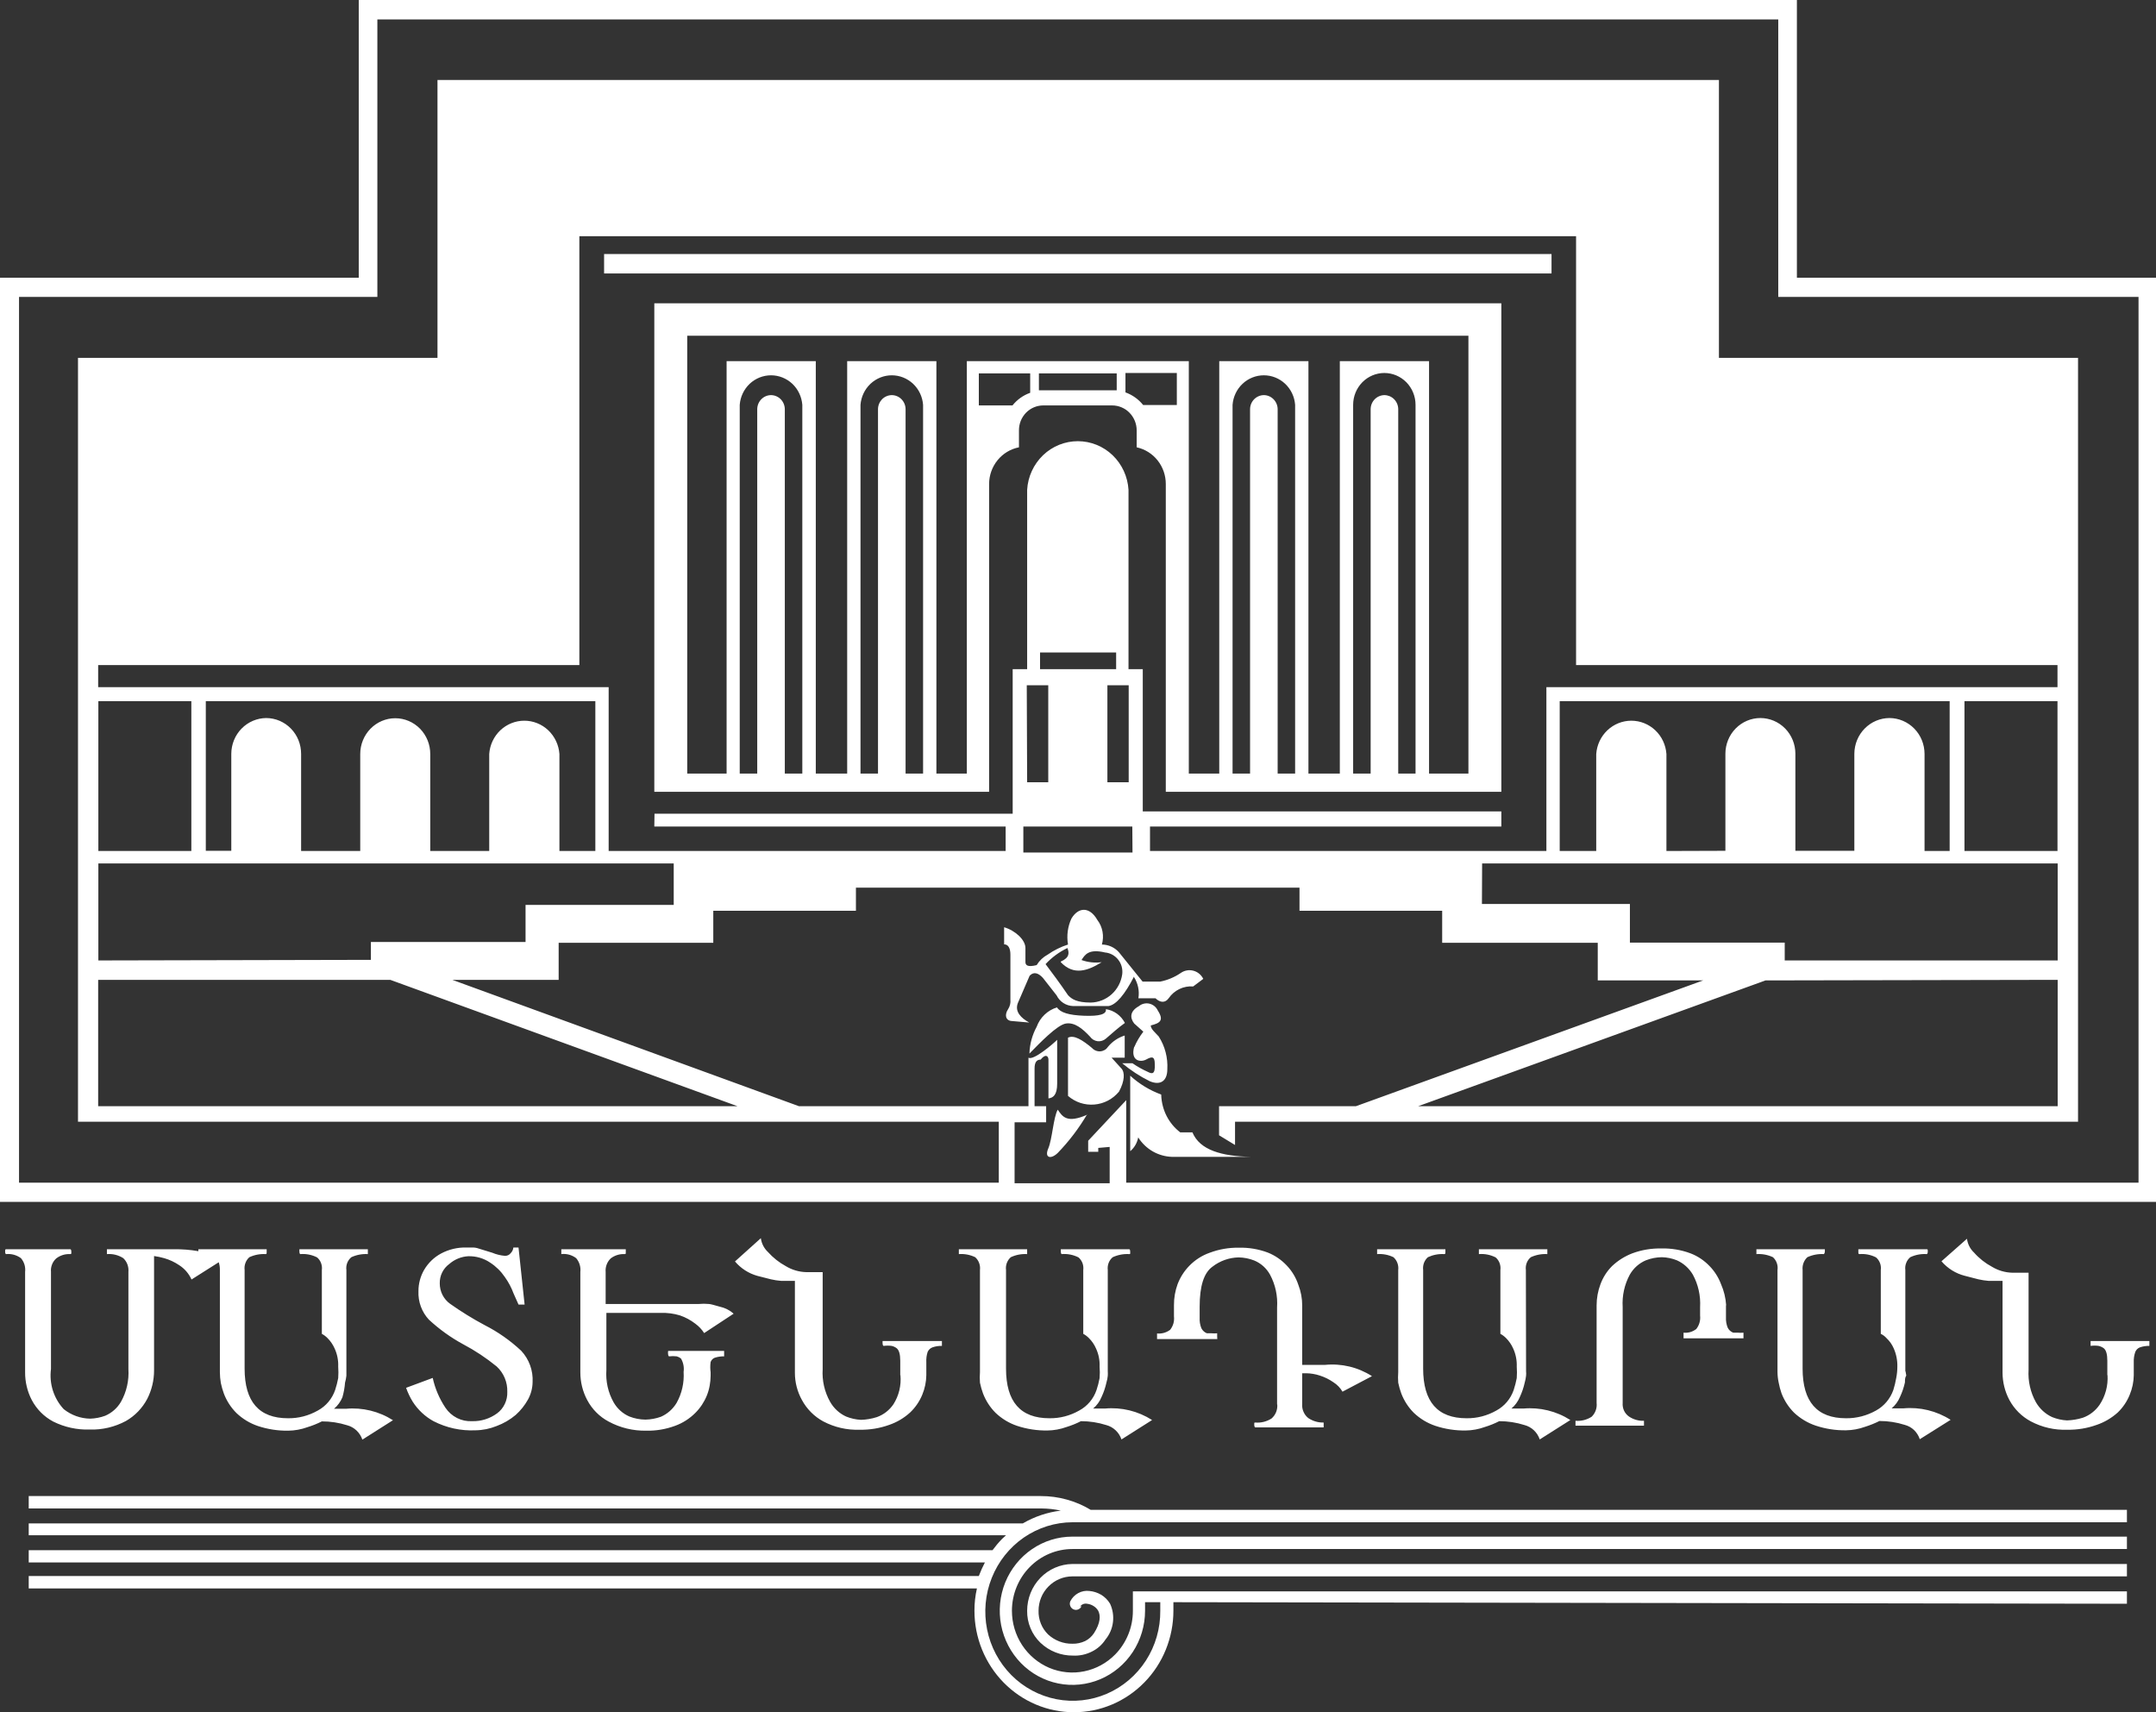 <svg width="68" height="54" viewBox="0 0 68 54" fill="none" xmlns="http://www.w3.org/2000/svg">
<rect x="0" y="0" width="68" height="54" fill="#333333" stroke="none"/>
<path fill-rule="evenodd" clip-rule="evenodd" d="M34.064 50.67C34.088 50.634 34.122 50.606 34.161 50.59C34.201 50.574 34.244 50.57 34.286 50.578C34.356 50.586 34.423 50.609 34.484 50.646C34.545 50.682 34.596 50.732 34.634 50.793C34.718 50.946 34.712 51.184 34.502 51.509C34.432 51.613 34.337 51.698 34.226 51.754C34.1 51.813 33.962 51.843 33.824 51.839C33.541 51.844 33.266 51.739 33.056 51.545C32.958 51.449 32.88 51.333 32.829 51.205C32.777 51.076 32.752 50.938 32.756 50.799C32.756 50.657 32.783 50.516 32.837 50.384C32.89 50.253 32.969 50.134 33.068 50.034C33.167 49.933 33.285 49.852 33.415 49.798C33.544 49.743 33.683 49.715 33.824 49.715H67.083V49.324H33.824C33.443 49.329 33.08 49.486 32.813 49.762C32.546 50.038 32.396 50.411 32.396 50.799C32.393 50.988 32.429 51.175 32.502 51.349C32.574 51.523 32.681 51.679 32.816 51.809C33.094 52.073 33.462 52.217 33.842 52.213C34.049 52.224 34.256 52.179 34.442 52.084C34.615 51.999 34.762 51.868 34.868 51.705C34.995 51.551 35.077 51.363 35.102 51.163C35.128 50.963 35.096 50.76 35.012 50.578C34.941 50.459 34.842 50.36 34.724 50.291C34.611 50.226 34.486 50.186 34.358 50.175C34.237 50.16 34.115 50.184 34.008 50.242C33.901 50.3 33.814 50.389 33.758 50.499C33.748 50.523 33.743 50.548 33.742 50.574C33.742 50.6 33.747 50.625 33.757 50.649C33.766 50.673 33.78 50.695 33.798 50.713C33.815 50.731 33.837 50.746 33.86 50.756C33.883 50.766 33.908 50.771 33.933 50.772C33.958 50.772 33.983 50.767 34.007 50.757C34.03 50.748 34.052 50.733 34.07 50.715C34.088 50.697 34.102 50.676 34.112 50.652M37.009 50.529V50.799C37.009 51.219 36.928 51.635 36.77 52.024C36.613 52.412 36.382 52.765 36.09 53.062C35.799 53.359 35.453 53.595 35.072 53.756C34.692 53.917 34.284 54 33.872 54C33.46 54 33.052 53.917 32.671 53.756C32.29 53.595 31.945 53.359 31.653 53.062C31.362 52.765 31.131 52.412 30.973 52.024C30.815 51.635 30.734 51.219 30.734 50.799C30.733 50.562 30.759 50.326 30.812 50.095H0.906V49.703H30.872C30.927 49.557 30.992 49.413 31.064 49.275H0.906V48.889H31.304C31.396 48.764 31.496 48.645 31.604 48.534L31.73 48.418H0.906V48.045H32.258C32.627 47.829 33.035 47.692 33.458 47.641C33.261 47.597 33.06 47.575 32.858 47.573H0.906V47.182H32.828C33.103 47.181 33.378 47.218 33.644 47.292C33.909 47.364 34.163 47.473 34.4 47.616H67.083V48.008H33.824C33.278 48.01 32.744 48.178 32.291 48.49C31.839 48.802 31.487 49.244 31.281 49.76C31.074 50.276 31.023 50.843 31.133 51.389C31.242 51.935 31.509 52.435 31.897 52.827C32.286 53.218 32.78 53.483 33.317 53.588C33.853 53.693 34.408 53.633 34.911 53.416C35.414 53.199 35.843 52.834 36.143 52.368C36.443 51.902 36.6 51.356 36.595 50.799V50.529H36.115V50.799C36.115 51.261 35.981 51.713 35.729 52.098C35.477 52.482 35.12 52.782 34.701 52.959C34.282 53.136 33.821 53.182 33.377 53.092C32.932 53.002 32.524 52.779 32.203 52.452C31.883 52.125 31.665 51.708 31.576 51.255C31.488 50.801 31.533 50.331 31.706 49.904C31.88 49.477 32.174 49.112 32.551 48.855C32.927 48.598 33.37 48.461 33.824 48.461H67.083V48.852H33.824C33.318 48.852 32.833 49.058 32.475 49.423C32.117 49.788 31.916 50.283 31.916 50.799C31.916 51.184 32.027 51.561 32.237 51.881C32.447 52.201 32.745 52.451 33.093 52.599C33.442 52.746 33.826 52.785 34.196 52.709C34.567 52.634 34.907 52.448 35.174 52.176C35.351 51.995 35.491 51.78 35.587 51.544C35.683 51.308 35.732 51.054 35.731 50.799V50.187H67.083V50.578L37.009 50.529Z" fill="white"/>
<path fill-rule="evenodd" clip-rule="evenodd" d="M16.798 43.59C16.795 43.781 16.745 43.968 16.654 44.135C16.552 44.319 16.42 44.485 16.264 44.624C16.085 44.775 15.882 44.892 15.664 44.973C15.452 45.059 15.226 45.105 14.998 45.108C14.539 45.13 14.083 45.031 13.672 44.82C13.408 44.675 13.183 44.465 13.018 44.208C12.933 44.07 12.862 43.922 12.808 43.768L13.648 43.456C13.722 43.793 13.859 44.113 14.05 44.398C14.143 44.536 14.269 44.647 14.416 44.721C14.563 44.795 14.726 44.829 14.89 44.82C15.171 44.828 15.447 44.742 15.676 44.575C15.781 44.498 15.865 44.396 15.921 44.277C15.978 44.159 16.005 44.028 16 43.896C16.005 43.746 15.977 43.596 15.919 43.457C15.861 43.319 15.774 43.195 15.664 43.094C15.334 42.825 14.978 42.589 14.602 42.391C14.214 42.18 13.854 41.921 13.528 41.619C13.417 41.5 13.33 41.359 13.273 41.204C13.216 41.049 13.191 40.885 13.198 40.72C13.197 40.483 13.26 40.25 13.378 40.046C13.507 39.828 13.691 39.65 13.912 39.532C14.158 39.401 14.433 39.336 14.71 39.343H14.908C14.976 39.343 15.043 39.356 15.106 39.379L15.526 39.508C15.654 39.562 15.79 39.595 15.928 39.606C15.962 39.607 15.997 39.599 16.028 39.585C16.059 39.57 16.087 39.548 16.108 39.52C16.155 39.473 16.185 39.41 16.192 39.343H16.354L16.546 41.142H16.354L16.198 40.793C16.13 40.608 16.037 40.433 15.922 40.273C15.799 40.092 15.642 39.938 15.46 39.82C15.256 39.682 15.015 39.612 14.77 39.618C14.549 39.63 14.338 39.716 14.17 39.863C14.075 39.932 13.998 40.024 13.945 40.131C13.893 40.237 13.867 40.356 13.87 40.475C13.87 40.601 13.899 40.725 13.955 40.837C14.012 40.948 14.094 41.045 14.194 41.117C14.544 41.365 14.909 41.59 15.286 41.791C15.705 42.004 16.093 42.276 16.438 42.599C16.561 42.73 16.657 42.886 16.719 43.056C16.781 43.227 16.808 43.408 16.798 43.59ZM20.835 41.405H19.125V43.205C19.1 43.561 19.179 43.917 19.354 44.227C19.468 44.426 19.643 44.583 19.851 44.673C20.012 44.736 20.183 44.769 20.355 44.771C20.523 44.768 20.689 44.737 20.847 44.68C21.051 44.59 21.223 44.438 21.339 44.245C21.506 43.948 21.583 43.607 21.561 43.266C21.582 43.119 21.552 42.97 21.477 42.843C21.438 42.812 21.393 42.79 21.345 42.776C21.266 42.766 21.185 42.766 21.105 42.776C21.105 42.776 21.069 42.776 21.069 42.678C21.069 42.58 21.069 42.611 21.099 42.605H22.839C22.839 42.605 22.839 42.605 22.839 42.69C22.839 42.776 22.839 42.77 22.839 42.776C22.739 42.774 22.64 42.788 22.545 42.819C22.515 42.83 22.487 42.848 22.465 42.871C22.442 42.895 22.424 42.923 22.413 42.954C22.398 43.061 22.398 43.17 22.413 43.278V43.388C22.412 43.493 22.402 43.597 22.383 43.7C22.364 43.807 22.334 43.912 22.293 44.013C22.21 44.217 22.088 44.402 21.933 44.557C21.751 44.74 21.532 44.88 21.291 44.967C20.999 45.075 20.69 45.127 20.379 45.12C19.968 45.127 19.561 45.029 19.198 44.833C18.91 44.681 18.674 44.444 18.52 44.153C18.377 43.884 18.303 43.584 18.304 43.278V40.114C18.313 40.036 18.306 39.957 18.283 39.882C18.26 39.807 18.222 39.738 18.172 39.679C18.037 39.577 17.87 39.531 17.704 39.551C17.704 39.551 17.704 39.551 17.704 39.477C17.704 39.404 17.704 39.404 17.704 39.398H19.737C19.737 39.398 19.737 39.398 19.737 39.477C19.737 39.557 19.737 39.545 19.701 39.551C19.545 39.542 19.39 39.59 19.264 39.685C19.206 39.74 19.162 39.806 19.134 39.881C19.106 39.955 19.095 40.035 19.102 40.114V41.124H21.657H22.041C22.145 41.114 22.249 41.114 22.353 41.124C22.407 41.124 22.527 41.16 22.701 41.209C22.863 41.243 23.014 41.319 23.139 41.43L22.209 42.042C22.136 41.927 22.042 41.828 21.933 41.748C21.786 41.634 21.622 41.545 21.447 41.485C21.251 41.425 21.046 41.399 20.841 41.405H20.835ZM28.394 43.37V42.917C28.394 42.715 28.358 42.58 28.28 42.519C28.234 42.484 28.181 42.459 28.124 42.446C28.041 42.435 27.956 42.435 27.872 42.446C27.872 42.446 27.836 42.446 27.836 42.36C27.836 42.274 27.836 42.299 27.836 42.293H29.708C29.708 42.293 29.708 42.293 29.708 42.366C29.708 42.44 29.708 42.44 29.708 42.446C29.604 42.443 29.5 42.459 29.402 42.495C29.338 42.521 29.287 42.571 29.258 42.635C29.224 42.74 29.21 42.85 29.216 42.96V43.37C29.213 43.58 29.17 43.788 29.09 43.982C29.003 44.195 28.872 44.387 28.706 44.545C28.515 44.72 28.29 44.853 28.046 44.937C27.748 45.044 27.433 45.096 27.116 45.09C26.717 45.105 26.32 45.014 25.965 44.827C25.681 44.673 25.448 44.439 25.293 44.153C25.147 43.89 25.07 43.593 25.071 43.29V40.395H24.633C24.526 40.387 24.419 40.37 24.315 40.346L23.883 40.236C23.61 40.159 23.366 40.001 23.181 39.783L23.997 39.049C24.019 39.216 24.098 39.369 24.219 39.483C24.381 39.664 24.571 39.815 24.783 39.93C24.979 40.049 25.202 40.114 25.431 40.12H25.947V43.18C25.924 43.539 26.006 43.896 26.181 44.208C26.297 44.413 26.473 44.576 26.684 44.673C26.834 44.734 26.992 44.769 27.152 44.778C27.323 44.773 27.493 44.744 27.656 44.692C27.868 44.617 28.05 44.475 28.178 44.288C28.351 44.016 28.429 43.693 28.4 43.37H28.394ZM34.939 43.247C34.942 43.294 34.942 43.341 34.939 43.388C34.932 43.461 34.918 43.532 34.897 43.602C34.862 43.761 34.81 43.915 34.741 44.061C34.683 44.202 34.593 44.325 34.477 44.422H34.849C35.371 44.374 35.893 44.501 36.337 44.784L35.371 45.396C35.334 45.286 35.271 45.187 35.187 45.108C35.103 45.029 35.002 44.972 34.891 44.943C34.633 44.861 34.364 44.82 34.093 44.82C33.947 44.895 33.794 44.956 33.638 45.004C33.445 45.074 33.242 45.111 33.038 45.114C32.712 45.119 32.388 45.07 32.078 44.967C31.825 44.882 31.594 44.742 31.4 44.557C31.227 44.384 31.092 44.175 31.004 43.945C30.964 43.836 30.932 43.723 30.908 43.608C30.899 43.496 30.899 43.384 30.908 43.272V40.053C30.917 39.978 30.908 39.902 30.882 39.832C30.856 39.761 30.813 39.699 30.758 39.649C30.597 39.571 30.419 39.538 30.242 39.551C30.242 39.551 30.242 39.551 30.242 39.477C30.242 39.404 30.242 39.404 30.242 39.398H32.396C32.396 39.398 32.396 39.398 32.396 39.465C32.396 39.532 32.396 39.551 32.396 39.551C32.218 39.54 32.041 39.574 31.88 39.649C31.824 39.698 31.782 39.761 31.755 39.831C31.729 39.902 31.72 39.978 31.73 40.053V43.162C31.73 44.208 32.186 44.728 33.098 44.728C33.427 44.733 33.752 44.648 34.039 44.484C34.296 44.346 34.491 44.114 34.585 43.835C34.626 43.713 34.658 43.588 34.681 43.462C34.691 43.341 34.691 43.221 34.681 43.1C34.69 42.902 34.651 42.705 34.567 42.525C34.514 42.404 34.439 42.294 34.345 42.201C34.293 42.147 34.232 42.101 34.166 42.066V40.053C34.175 39.979 34.167 39.904 34.141 39.834C34.114 39.764 34.071 39.703 34.016 39.655C33.852 39.572 33.669 39.536 33.488 39.551C33.488 39.551 33.458 39.551 33.458 39.465C33.458 39.379 33.458 39.404 33.458 39.398H35.617C35.617 39.398 35.647 39.398 35.647 39.477C35.647 39.557 35.647 39.551 35.617 39.551C35.438 39.54 35.259 39.574 35.095 39.649C35.038 39.697 34.993 39.759 34.966 39.83C34.939 39.901 34.93 39.977 34.939 40.053V43.247ZM40.279 44.294V41.234C40.303 40.874 40.226 40.515 40.057 40.2C39.945 39.997 39.77 39.84 39.559 39.753C39.402 39.691 39.235 39.658 39.067 39.655C38.767 39.661 38.477 39.764 38.239 39.949C37.969 40.144 37.837 40.561 37.837 41.209V41.558C37.831 41.671 37.849 41.784 37.891 41.889C37.928 41.962 37.99 42.019 38.065 42.048H38.209C38.269 42.054 38.329 42.054 38.389 42.048C38.389 42.048 38.389 42.048 38.389 42.133C38.389 42.219 38.395 42.231 38.395 42.231H36.493V42.054C36.641 42.069 36.788 42.027 36.907 41.938C36.953 41.879 36.988 41.811 37.009 41.739C37.029 41.666 37.035 41.59 37.027 41.515V41.16C37.025 40.935 37.064 40.711 37.141 40.499C37.223 40.284 37.348 40.088 37.507 39.924C37.689 39.736 37.91 39.594 38.155 39.508C38.447 39.398 38.756 39.345 39.067 39.349C39.38 39.341 39.691 39.392 39.985 39.502C40.212 39.592 40.416 39.732 40.585 39.912C40.75 40.085 40.875 40.294 40.951 40.524C41.031 40.73 41.072 40.95 41.071 41.173V43.045H41.79C42.309 42.993 42.831 43.118 43.272 43.4L42.342 43.89C42.273 43.77 42.176 43.67 42.06 43.596C41.928 43.503 41.782 43.431 41.629 43.382C41.487 43.335 41.339 43.31 41.191 43.309H41.071V44.276C41.064 44.36 41.078 44.446 41.112 44.523C41.145 44.601 41.197 44.67 41.263 44.722C41.407 44.819 41.576 44.868 41.748 44.863C41.748 44.863 41.748 44.863 41.748 44.943C41.748 45.022 41.748 45.016 41.748 45.016H39.595C39.595 45.016 39.559 45.016 39.559 44.937C39.559 44.857 39.559 44.863 39.595 44.863C39.774 44.878 39.953 44.833 40.105 44.735C40.167 44.681 40.216 44.613 40.247 44.537C40.278 44.46 40.291 44.377 40.285 44.294H40.279ZM48.132 43.247C48.137 43.294 48.137 43.341 48.132 43.388C48.124 43.461 48.11 43.532 48.09 43.602C48.055 43.761 48.002 43.915 47.934 44.061C47.875 44.202 47.785 44.325 47.67 44.422H48.048C48.567 44.376 49.087 44.502 49.529 44.784L48.563 45.396C48.526 45.286 48.463 45.187 48.38 45.108C48.296 45.029 48.194 44.972 48.084 44.943C47.825 44.861 47.556 44.82 47.286 44.82C47.139 44.895 46.987 44.956 46.83 45.004C46.637 45.074 46.434 45.111 46.23 45.114C45.904 45.119 45.58 45.07 45.27 44.967C45.018 44.882 44.786 44.742 44.592 44.557C44.419 44.384 44.284 44.175 44.196 43.945C44.156 43.836 44.124 43.723 44.1 43.608C44.091 43.496 44.091 43.384 44.1 43.272V40.053C44.109 39.978 44.1 39.902 44.074 39.832C44.048 39.761 44.005 39.699 43.95 39.649C43.789 39.571 43.612 39.538 43.434 39.551C43.434 39.551 43.434 39.551 43.434 39.477C43.434 39.404 43.434 39.404 43.434 39.398H45.588C45.588 39.398 45.588 39.398 45.588 39.465C45.588 39.532 45.588 39.551 45.552 39.551C45.375 39.54 45.198 39.574 45.036 39.649C44.98 39.698 44.938 39.761 44.911 39.831C44.885 39.902 44.877 39.978 44.886 40.053V43.162C44.886 44.208 45.342 44.728 46.254 44.728C46.583 44.733 46.908 44.648 47.196 44.484C47.452 44.346 47.647 44.114 47.742 43.835C47.782 43.713 47.814 43.588 47.838 43.462C47.847 43.341 47.847 43.221 47.838 43.1C47.846 42.902 47.807 42.705 47.724 42.525C47.67 42.404 47.595 42.294 47.502 42.201C47.449 42.147 47.388 42.101 47.322 42.066V40.053C47.332 39.979 47.323 39.904 47.297 39.834C47.271 39.764 47.228 39.703 47.172 39.655C47.008 39.572 46.826 39.536 46.644 39.551C46.644 39.551 46.644 39.551 46.644 39.465C46.644 39.379 46.644 39.404 46.644 39.398H48.803C48.803 39.398 48.803 39.398 48.803 39.477C48.803 39.557 48.803 39.551 48.803 39.551C48.624 39.54 48.445 39.574 48.282 39.649C48.224 39.697 48.179 39.759 48.152 39.83C48.125 39.901 48.116 39.977 48.126 40.053L48.132 43.247ZM54.437 41.166V41.54C54.431 41.653 54.449 41.766 54.491 41.87C54.527 41.944 54.589 42 54.665 42.029H54.809C54.868 42.035 54.929 42.035 54.989 42.029C54.989 42.029 54.989 42.029 54.989 42.115C54.989 42.201 54.989 42.201 54.989 42.207H53.099C53.099 42.207 53.099 42.207 53.099 42.133C53.099 42.06 53.099 42.036 53.099 42.029C53.242 42.045 53.386 42.003 53.501 41.913C53.547 41.854 53.582 41.787 53.602 41.714C53.623 41.642 53.629 41.566 53.621 41.491V41.222C53.641 40.866 53.562 40.511 53.393 40.2C53.275 39.999 53.099 39.841 52.889 39.747C52.738 39.686 52.577 39.653 52.415 39.649C52.243 39.651 52.072 39.684 51.911 39.747C51.7 39.836 51.523 39.993 51.407 40.193C51.236 40.507 51.157 40.864 51.179 41.222V44.245C51.172 44.328 51.187 44.411 51.221 44.486C51.256 44.562 51.31 44.626 51.377 44.673C51.517 44.768 51.683 44.815 51.851 44.808C51.851 44.808 51.851 44.808 51.851 44.888C51.851 44.967 51.851 44.961 51.851 44.961H49.691C49.691 44.961 49.691 44.961 49.691 44.882C49.691 44.802 49.691 44.814 49.691 44.808C49.87 44.823 50.05 44.778 50.201 44.68C50.258 44.624 50.302 44.556 50.329 44.481C50.356 44.406 50.366 44.325 50.357 44.245V41.166C50.357 40.941 50.398 40.716 50.477 40.505C50.556 40.289 50.681 40.092 50.843 39.93C51.029 39.754 51.247 39.617 51.485 39.526C51.777 39.418 52.086 39.367 52.397 39.373C52.71 39.365 53.021 39.417 53.315 39.526C53.541 39.612 53.746 39.748 53.915 39.924C54.075 40.087 54.2 40.283 54.281 40.499C54.374 40.71 54.428 40.936 54.443 41.166H54.437ZM60.094 43.247V40.053C60.084 39.977 60.093 39.901 60.121 39.83C60.148 39.759 60.192 39.697 60.25 39.649C60.411 39.573 60.589 39.539 60.766 39.551C60.766 39.551 60.802 39.551 60.802 39.477C60.802 39.404 60.802 39.398 60.766 39.398H58.612C58.612 39.398 58.612 39.398 58.612 39.465C58.612 39.532 58.612 39.551 58.648 39.551C58.828 39.536 59.009 39.572 59.17 39.655C59.226 39.703 59.269 39.764 59.295 39.834C59.322 39.904 59.33 39.979 59.32 40.053V42.066C59.388 42.098 59.45 42.144 59.5 42.201C59.597 42.291 59.675 42.402 59.728 42.525C59.808 42.706 59.847 42.902 59.842 43.1C59.842 43.222 59.83 43.343 59.806 43.462C59.785 43.588 59.754 43.713 59.716 43.835C59.619 44.113 59.425 44.344 59.17 44.484C58.88 44.647 58.554 44.732 58.222 44.728C57.31 44.728 56.854 44.208 56.854 43.162V40.053C56.846 39.978 56.856 39.903 56.882 39.832C56.908 39.762 56.95 39.699 57.004 39.649C57.168 39.574 57.347 39.54 57.526 39.551C57.526 39.551 57.556 39.52 57.556 39.465C57.556 39.41 57.556 39.398 57.556 39.398H55.397C55.397 39.398 55.397 39.398 55.397 39.477C55.397 39.557 55.397 39.551 55.397 39.551C55.576 39.539 55.755 39.572 55.919 39.649C55.973 39.699 56.015 39.762 56.04 39.832C56.065 39.903 56.073 39.978 56.062 40.053V43.266C56.063 43.379 56.075 43.492 56.099 43.602C56.12 43.717 56.15 43.829 56.188 43.939C56.276 44.169 56.411 44.378 56.584 44.551C56.781 44.736 57.014 44.876 57.268 44.961C57.576 45.063 57.898 45.113 58.222 45.108C58.427 45.105 58.629 45.068 58.822 44.998C58.979 44.949 59.131 44.888 59.278 44.814C59.548 44.814 59.818 44.855 60.076 44.937C60.186 44.966 60.287 45.022 60.37 45.101C60.452 45.181 60.514 45.28 60.55 45.389L61.522 44.778C61.078 44.495 60.555 44.368 60.034 44.416H59.662C59.777 44.319 59.868 44.196 59.926 44.055C59.995 43.909 60.047 43.755 60.082 43.596C60.082 43.511 60.082 43.443 60.124 43.382C60.118 43.337 60.11 43.292 60.1 43.247H60.094ZM66.465 43.37V42.917C66.465 42.715 66.429 42.58 66.351 42.519C66.302 42.484 66.247 42.459 66.189 42.446C66.106 42.434 66.021 42.434 65.937 42.446C65.937 42.446 65.937 42.446 65.937 42.36C65.937 42.274 65.937 42.299 65.937 42.293H67.791C67.791 42.293 67.791 42.293 67.791 42.366C67.791 42.44 67.791 42.44 67.791 42.446C67.687 42.443 67.583 42.46 67.485 42.495C67.423 42.521 67.373 42.572 67.347 42.635C67.311 42.739 67.294 42.849 67.299 42.96V43.37C67.296 43.58 67.253 43.788 67.173 43.982C67.088 44.195 66.959 44.387 66.795 44.545C66.601 44.72 66.375 44.853 66.129 44.937C65.831 45.044 65.516 45.096 65.199 45.09C64.801 45.105 64.406 45.014 64.053 44.827C63.767 44.675 63.532 44.441 63.376 44.153C63.235 43.888 63.161 43.592 63.16 43.29V40.395H62.716C62.609 40.386 62.502 40.37 62.398 40.346L61.972 40.236C61.685 40.164 61.428 40.004 61.234 39.777L62.038 39.067C62.06 39.234 62.138 39.388 62.26 39.502C62.42 39.684 62.611 39.835 62.824 39.949C63.018 40.067 63.239 40.132 63.465 40.138H63.981V43.198C63.959 43.557 64.04 43.915 64.215 44.227C64.334 44.432 64.512 44.594 64.725 44.692C64.875 44.752 65.033 44.788 65.193 44.796C65.364 44.79 65.534 44.762 65.697 44.71C65.908 44.634 66.09 44.492 66.219 44.306C66.403 44.031 66.492 43.702 66.471 43.37H66.465ZM0.792 43.278V40.114C0.801 40.036 0.794 39.957 0.772 39.882C0.749 39.807 0.711 39.738 0.66 39.679C0.525 39.58 0.358 39.534 0.192 39.551C0.192 39.551 0.162 39.551 0.162 39.477C0.162 39.404 0.162 39.404 0.192 39.398H2.22C2.22 39.398 2.25 39.398 2.25 39.477C2.25 39.557 2.25 39.545 2.214 39.551C2.057 39.542 1.902 39.59 1.776 39.685C1.716 39.738 1.67 39.804 1.641 39.879C1.612 39.953 1.6 40.034 1.608 40.114V43.174C1.578 43.402 1.598 43.635 1.668 43.854C1.738 44.073 1.854 44.274 2.01 44.441C2.248 44.631 2.541 44.736 2.844 44.741C3.006 44.736 3.166 44.705 3.318 44.649C3.526 44.56 3.7 44.406 3.816 44.208C3.992 43.895 4.073 43.535 4.05 43.174V40.114C4.057 40.033 4.047 39.952 4.019 39.877C3.991 39.802 3.946 39.734 3.888 39.679C3.734 39.581 3.553 39.536 3.372 39.551V39.398H5.477C5.739 39.394 6 39.414 6.257 39.459C6.257 39.422 6.257 39.404 6.257 39.398H8.411C8.411 39.398 8.411 39.398 8.411 39.465C8.411 39.532 8.411 39.551 8.381 39.551C8.204 39.54 8.027 39.574 7.865 39.649C7.809 39.698 7.767 39.761 7.741 39.831C7.714 39.902 7.706 39.978 7.715 40.053V43.162C7.715 44.208 8.171 44.728 9.083 44.728C9.412 44.733 9.737 44.648 10.025 44.484C10.281 44.346 10.476 44.114 10.571 43.835C10.611 43.713 10.643 43.588 10.667 43.462C10.676 43.341 10.676 43.221 10.667 43.1C10.675 42.902 10.636 42.705 10.553 42.525C10.499 42.404 10.424 42.294 10.331 42.201C10.278 42.147 10.217 42.101 10.151 42.066V40.053C10.161 39.979 10.152 39.904 10.126 39.834C10.1 39.764 10.057 39.703 10.001 39.655C9.837 39.572 9.655 39.536 9.473 39.551C9.473 39.551 9.443 39.551 9.443 39.465C9.443 39.379 9.443 39.404 9.443 39.398H11.602C11.602 39.398 11.602 39.398 11.602 39.477C11.602 39.557 11.602 39.551 11.602 39.551C11.423 39.54 11.244 39.574 11.081 39.649C11.023 39.697 10.979 39.759 10.951 39.83C10.924 39.901 10.915 39.977 10.925 40.053V43.247C10.927 43.294 10.927 43.341 10.925 43.388C10.917 43.461 10.903 43.532 10.883 43.602C10.871 43.76 10.843 43.916 10.799 44.068C10.74 44.208 10.65 44.332 10.535 44.429H10.913C11.432 44.382 11.952 44.508 12.394 44.79L11.429 45.402C11.392 45.292 11.328 45.193 11.245 45.114C11.161 45.035 11.059 44.978 10.949 44.949C10.69 44.867 10.421 44.826 10.151 44.827C10.004 44.901 9.852 44.962 9.695 45.01C9.502 45.08 9.299 45.117 9.095 45.12C8.769 45.125 8.445 45.076 8.135 44.973C7.883 44.888 7.651 44.748 7.457 44.563C7.284 44.39 7.149 44.182 7.061 43.951C7.021 43.842 6.989 43.729 6.965 43.615C6.946 43.503 6.936 43.391 6.935 43.278V40.053C6.937 39.969 6.925 39.887 6.899 39.808L6.041 40.352C5.957 40.166 5.821 40.009 5.651 39.9C5.505 39.802 5.346 39.727 5.177 39.679C5.073 39.65 4.967 39.627 4.859 39.612V43.223C4.859 43.534 4.785 43.841 4.644 44.117C4.489 44.41 4.256 44.652 3.972 44.814C3.619 45.004 3.224 45.097 2.826 45.084C2.429 45.096 2.036 45.01 1.68 44.833C1.392 44.681 1.156 44.444 1.002 44.153C0.862 43.884 0.79 43.583 0.792 43.278Z" fill="white"/>
<path fill-rule="evenodd" clip-rule="evenodd" d="M34.291 35.137C34.03 35.581 33.718 35.992 33.361 36.361C33.139 36.575 32.935 36.514 33.062 36.22C33.188 35.927 33.224 35.235 33.361 34.996C33.511 35.217 33.649 35.437 34.291 35.155M33.457 30.345C33.865 30.773 34.303 30.62 34.747 30.345C34.533 30.373 34.315 30.35 34.111 30.277C34.219 30.106 34.339 29.916 34.855 30.039C34.935 30.046 35.013 30.07 35.084 30.109C35.155 30.148 35.217 30.201 35.267 30.265C35.318 30.329 35.355 30.402 35.377 30.481C35.399 30.56 35.405 30.643 35.395 30.724C35.361 30.969 35.243 31.193 35.061 31.357C34.88 31.52 34.647 31.613 34.405 31.618C33.967 31.618 33.805 31.514 33.685 31.385C33.427 31.006 33.194 30.694 32.977 30.406C33.174 30.194 33.408 30.021 33.667 29.898C33.721 30.045 33.745 30.198 33.457 30.326V30.345ZM35.767 30.816C35.893 31.013 35.942 31.251 35.905 31.483H36.445C36.583 31.618 36.745 31.642 36.859 31.483C36.945 31.358 37.062 31.257 37.197 31.192C37.333 31.126 37.483 31.098 37.633 31.11L37.951 30.871C37.919 30.807 37.875 30.751 37.821 30.707C37.766 30.662 37.703 30.63 37.635 30.613C37.567 30.595 37.497 30.593 37.428 30.606C37.359 30.619 37.294 30.647 37.237 30.688C37.042 30.82 36.824 30.911 36.595 30.957H36.037L35.287 30.027C35.219 29.952 35.136 29.892 35.044 29.851C34.953 29.81 34.853 29.789 34.753 29.788C34.791 29.656 34.798 29.517 34.773 29.381C34.748 29.246 34.692 29.119 34.609 29.011C34.363 28.582 34.009 28.607 33.793 28.968C33.675 29.223 33.637 29.51 33.685 29.788C33.457 29.861 33.241 29.969 33.044 30.106C32.901 30.183 32.781 30.297 32.696 30.437C32.402 30.51 32.342 30.437 32.342 30.339V29.898C32.342 29.641 32.024 29.347 31.67 29.243V29.782C31.796 29.782 31.868 29.898 31.868 30.106V31.526C31.879 31.631 31.853 31.738 31.796 31.826C31.676 32.004 31.718 32.181 31.898 32.199L32.462 32.248C32.204 32.108 32 31.905 32.102 31.636L32.474 30.773C32.593 30.645 32.737 30.669 32.894 30.841L33.325 31.391C33.374 31.49 33.447 31.573 33.538 31.632C33.629 31.691 33.734 31.724 33.841 31.728H34.963C35.203 31.691 35.479 31.361 35.767 30.798V30.816ZM36.625 34.537C36.633 34.766 36.691 34.991 36.794 35.194C36.898 35.398 37.045 35.575 37.225 35.712H37.609C37.843 36.276 38.539 36.465 39.457 36.484H36.961C36.749 36.477 36.541 36.417 36.356 36.311C36.171 36.204 36.014 36.053 35.899 35.871C35.867 36.042 35.778 36.196 35.647 36.306V33.925C35.932 34.186 36.264 34.387 36.625 34.519V34.537ZM35.773 33.026C35.848 32.85 35.945 32.686 36.061 32.536L35.773 32.279C35.629 32.095 35.641 31.887 35.917 31.734C35.963 31.696 36.016 31.668 36.074 31.654C36.131 31.64 36.191 31.639 36.249 31.652C36.307 31.665 36.361 31.692 36.408 31.729C36.454 31.767 36.491 31.814 36.517 31.869C36.721 32.187 36.583 32.267 36.295 32.34C36.295 32.456 36.439 32.566 36.547 32.689C36.743 32.995 36.838 33.358 36.817 33.723C36.817 34.09 36.601 34.243 36.259 34.097C35.951 33.944 35.661 33.755 35.395 33.533H35.719C35.871 33.638 36.032 33.728 36.199 33.803C36.331 33.87 36.439 33.901 36.421 33.552C36.421 33.325 36.343 33.307 36.157 33.411C35.971 33.515 35.647 33.46 35.773 33.007V33.026ZM32.803 21.103V20.577H35.203V21.103H32.803ZM34.927 21.611H35.599V24.671H34.927V21.611ZM32.384 21.611H33.062V24.671H32.396L32.384 21.611ZM52.559 26.838V23.778C52.538 23.492 52.413 23.226 52.207 23.031C52.002 22.837 51.732 22.729 51.452 22.729C51.172 22.729 50.902 22.837 50.697 23.031C50.491 23.226 50.366 23.492 50.345 23.778V26.838H49.193V22.113H61.492V26.838H60.7V23.778C60.7 23.478 60.584 23.191 60.377 22.979C60.17 22.767 59.889 22.647 59.596 22.645C59.303 22.645 59.021 22.764 58.813 22.975C58.605 23.186 58.488 23.472 58.486 23.771V26.832H56.626V23.771C56.626 23.473 56.51 23.186 56.303 22.975C56.096 22.764 55.815 22.645 55.522 22.645C55.23 22.645 54.949 22.764 54.742 22.975C54.535 23.186 54.419 23.473 54.419 23.771V26.832L52.559 26.838ZM9.497 26.838V23.778C9.497 23.63 9.47 23.483 9.415 23.346C9.36 23.209 9.28 23.085 9.178 22.98C9.076 22.874 8.954 22.791 8.821 22.733C8.687 22.676 8.544 22.646 8.399 22.645C8.107 22.647 7.827 22.766 7.62 22.977C7.413 23.188 7.297 23.473 7.295 23.771V26.832H6.491V22.113H18.777V26.838H17.644V23.778C17.623 23.492 17.497 23.226 17.292 23.031C17.087 22.837 16.817 22.729 16.537 22.729C16.256 22.729 15.987 22.837 15.781 23.031C15.576 23.226 15.45 23.492 15.43 23.778V26.838H13.57V23.778C13.57 23.479 13.454 23.193 13.247 22.981C13.04 22.77 12.759 22.651 12.466 22.651C12.174 22.651 11.893 22.77 11.686 22.981C11.479 23.193 11.362 23.479 11.362 23.778V26.838H9.497ZM64.893 22.113V26.838H61.959V22.113H64.893ZM3.102 26.838V22.113H6.035V26.838H3.102ZM12.31 30.902L23.259 34.886H3.096V30.902H12.31ZM64.899 30.902V34.886H44.73L55.684 30.92L64.899 30.902ZM46.746 27.23H64.899V30.29H56.29V29.727H51.407V28.509H46.74L46.746 27.23ZM3.102 30.29V27.23H21.249V28.539H16.576V29.708H11.698V30.271L3.102 30.29ZM35.719 26.887H32.276V26.067H35.713L35.719 26.887ZM20.643 25.663H31.94V21.103H32.396V15.448C32.42 15.033 32.6 14.643 32.897 14.357C33.194 14.072 33.587 13.914 33.994 13.914C34.402 13.914 34.795 14.072 35.092 14.357C35.389 14.643 35.568 15.033 35.593 15.448V21.103H36.043V25.589H47.352V26.067H36.271V26.838H48.773V21.672H64.893V20.974H49.709V7.449H18.273V20.974H3.096V21.672H19.197V26.838H31.718V26.067H20.637L20.643 25.663ZM11.315 8.758H0V37.904H68.007V8.758H56.674V0H11.315V8.758ZM35.497 12.375V11.763H37.117V12.773H36.055C35.909 12.591 35.715 12.453 35.497 12.375ZM32.767 12.308V11.776H35.221V12.308H32.767ZM31.934 12.786H30.872V11.776H32.492V12.388C32.273 12.465 32.08 12.603 31.934 12.786ZM20.637 9.566H47.352V24.971H36.769V15.264C36.769 14.993 36.678 14.73 36.511 14.52C36.344 14.309 36.111 14.164 35.851 14.107V13.575C35.851 13.471 35.831 13.369 35.792 13.273C35.753 13.177 35.696 13.09 35.624 13.017C35.553 12.943 35.467 12.885 35.373 12.846C35.279 12.806 35.179 12.786 35.077 12.786H32.906C32.804 12.786 32.704 12.806 32.61 12.846C32.517 12.885 32.432 12.944 32.36 13.017C32.289 13.091 32.233 13.178 32.194 13.273C32.156 13.369 32.137 13.472 32.138 13.575V14.107C31.873 14.159 31.635 14.302 31.463 14.513C31.291 14.724 31.197 14.99 31.196 15.264V24.971H20.637V9.566ZM29.114 24.396H28.562V12.908C28.562 12.789 28.516 12.676 28.434 12.592C28.352 12.508 28.24 12.461 28.124 12.461C28.009 12.463 27.899 12.511 27.818 12.594C27.738 12.678 27.692 12.79 27.692 12.908V24.396H27.14V12.767C27.16 12.514 27.272 12.277 27.455 12.104C27.638 11.932 27.878 11.836 28.127 11.836C28.376 11.836 28.616 11.932 28.799 12.104C28.982 12.277 29.095 12.514 29.114 12.767V24.396ZM40.848 24.396H40.297V12.908C40.297 12.789 40.25 12.676 40.168 12.592C40.086 12.508 39.975 12.461 39.859 12.461C39.743 12.463 39.634 12.511 39.553 12.594C39.472 12.678 39.427 12.79 39.427 12.908V24.396H38.875V12.767C38.894 12.514 39.007 12.277 39.189 12.104C39.372 11.932 39.612 11.836 39.862 11.836C40.111 11.836 40.351 11.932 40.534 12.104C40.717 12.277 40.829 12.514 40.848 12.767V24.396ZM44.646 24.396H44.1V12.908C44.1 12.849 44.089 12.791 44.067 12.737C44.045 12.683 44.012 12.633 43.972 12.592C43.931 12.55 43.883 12.518 43.83 12.495C43.776 12.473 43.719 12.461 43.662 12.461C43.547 12.463 43.437 12.511 43.356 12.594C43.275 12.678 43.23 12.79 43.23 12.908V24.396H42.678V12.767C42.678 12.501 42.782 12.246 42.966 12.057C43.151 11.869 43.401 11.763 43.662 11.763C43.923 11.763 44.173 11.869 44.358 12.057C44.542 12.246 44.646 12.501 44.646 12.767V24.396ZM25.73 24.396V11.39H22.917V24.396H21.675V10.588H46.314V24.396H45.072V11.39H42.258V24.396H41.268V11.39H38.455V24.396H37.495V11.39H30.494V24.396H29.534V11.39H26.72V24.396H25.73ZM23.331 24.396V12.767C23.35 12.514 23.463 12.277 23.645 12.104C23.828 11.932 24.069 11.836 24.318 11.836C24.567 11.836 24.807 11.932 24.99 12.104C25.173 12.277 25.285 12.514 25.305 12.767V24.396H24.753V12.908C24.753 12.79 24.707 12.678 24.627 12.594C24.546 12.511 24.436 12.463 24.321 12.461C24.204 12.461 24.093 12.508 24.011 12.592C23.929 12.676 23.883 12.789 23.883 12.908V24.396H23.331ZM32.438 34.886V33.356C32.593 33.46 33.242 32.897 33.343 32.793V34.176C33.343 34.531 33.218 34.623 33.068 34.641V33.417C33.068 33.307 32.977 33.221 32.822 33.417C32.69 33.417 32.63 33.509 32.63 33.699V34.886H32.995V35.394H32V37.316H34.999V36.171L34.639 36.202V36.324H34.321V35.976L35.521 34.696V37.298H67.449V9.364H56.086V0.612H11.902V9.364H0.6V37.298H31.502V35.376H2.46V11.286H13.798V2.522H54.215V11.286H65.541V35.376H38.953V36.11L38.449 35.804V34.886H42.768L53.717 30.92H50.393V29.733H45.486V28.723H40.986V27.995H26.996V28.723H22.497V29.733H17.62V30.902H14.266L25.197 34.886H32.438ZM34.879 31.826C35.006 31.845 35.126 31.895 35.23 31.97C35.334 32.046 35.419 32.145 35.479 32.261C35.275 32.407 35.077 32.585 34.879 32.756C34.843 32.787 34.801 32.81 34.756 32.824C34.711 32.838 34.664 32.842 34.617 32.837C34.57 32.831 34.525 32.815 34.485 32.791C34.444 32.767 34.409 32.734 34.381 32.695C34.141 32.438 33.895 32.236 33.619 32.279C33.343 32.322 32.797 32.891 32.468 33.227C32.477 32.932 32.555 32.642 32.696 32.383C32.749 32.237 32.834 32.106 32.946 32C33.057 31.893 33.191 31.815 33.337 31.771C33.445 31.936 33.715 32.016 34.189 32.034C34.663 32.052 34.909 31.991 34.879 31.826ZM34.441 33.05C34.147 32.805 33.877 32.628 33.685 32.726V34.562C33.8 34.661 33.932 34.736 34.074 34.783C34.217 34.829 34.367 34.847 34.517 34.834C34.666 34.822 34.811 34.78 34.945 34.71C35.078 34.64 35.196 34.544 35.293 34.427C35.473 34.097 35.485 33.815 35.365 33.693L35.059 33.356H35.473V32.658C35.27 32.721 35.089 32.842 34.951 33.007C34.924 33.049 34.888 33.085 34.846 33.111C34.803 33.136 34.756 33.152 34.706 33.156C34.657 33.16 34.608 33.153 34.562 33.134C34.516 33.116 34.475 33.087 34.441 33.05ZM19.053 8.012H48.935V8.624H19.053V8.012Z" fill="white"/>
</svg>
